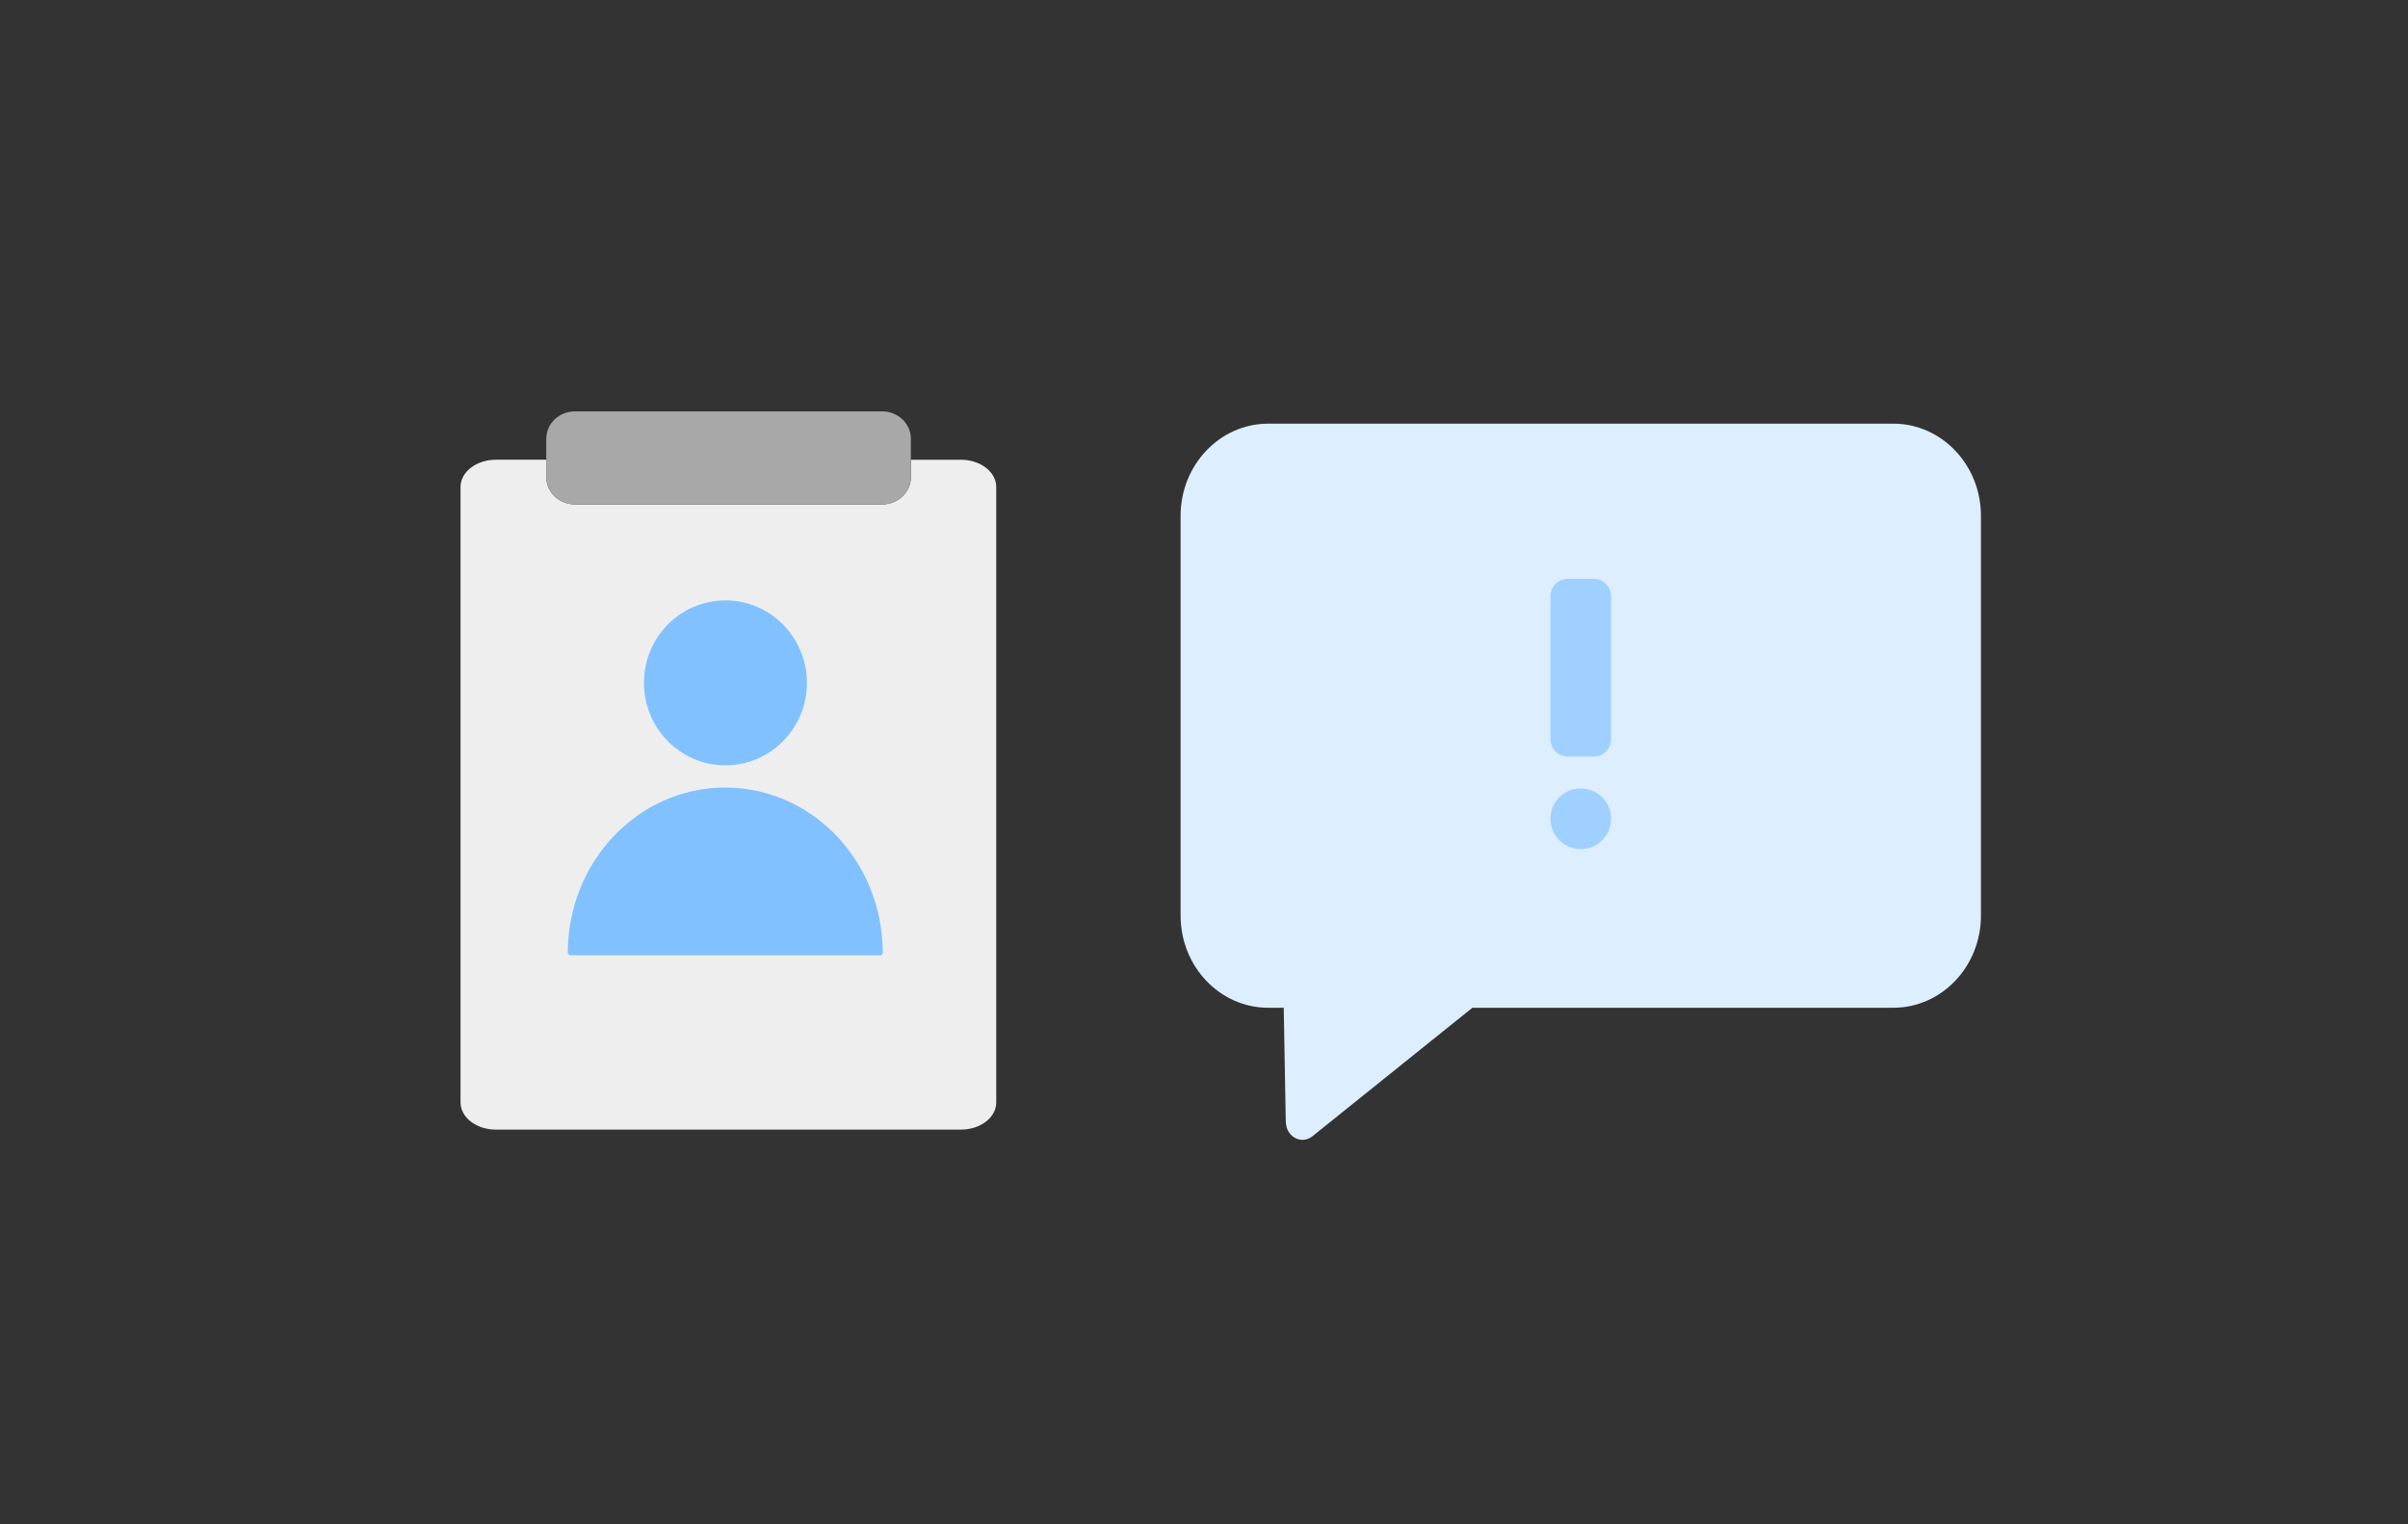 <svg xmlns="http://www.w3.org/2000/svg" width="158" height="100" fill="none"><rect width="100%" height="100%" fill="#333333" stroke="none"/><path fill="#DEF" fill-rule="evenodd" d="M83.214 27.795c-3.175 0-5.75 2.709-5.75 6.05v26.22c0 3.34 2.575 6.05 5.75 6.05h1.018l.133 7.469c.018.995 1.023 1.543 1.755.956l10.49-8.425h27.619c3.176 0 5.75-2.71 5.75-6.05v-26.22c0-3.341-2.574-6.05-5.75-6.05z" clip-rule="evenodd"/><path fill="#A0D0FF" d="M101.733 39.12c0-.632.513-1.145 1.146-1.145h1.685c.633 0 1.146.513 1.146 1.146v9.37c0 .633-.513 1.146-1.146 1.146h-1.685a1.146 1.146 0 0 1-1.146-1.146zm0 14.595a1.988 1.988 0 1 1 3.977 0 1.988 1.988 0 0 1-3.977 0"/><path fill="#EEE" fill-rule="evenodd" d="M59.766 30.162h3.282c1.282 0 2.32.798 2.32 1.783v40.381c0 .985-1.038 1.783-2.32 1.783h-30.51c-1.281 0-2.32-.798-2.32-1.782V31.944c0-.985 1.039-1.783 2.32-1.783h3.306v1.135c0 .991.841 1.795 1.879 1.795h20.164c1.038 0 1.879-.804 1.879-1.795z" clip-rule="evenodd"/><path fill="#A8A8A8" d="M59.766 28.785c0-.992-.841-1.796-1.879-1.796H37.723c-1.038 0-1.879.804-1.879 1.796v2.513c0 .991.841 1.795 1.879 1.795h20.164c1.038 0 1.879-.804 1.879-1.795z"/><path fill="#81C1FF" d="M42.252 44.798c0 2.987 2.393 5.41 5.346 5.41s5.347-2.422 5.347-5.41-2.394-5.408-5.347-5.408-5.346 2.421-5.346 5.408"/><path fill="#81C1FF" fill-rule="evenodd" d="M37.426 62.67a.165.165 0 0 1-.166-.165c0-5.984 4.625-10.836 10.33-10.836 5.704 0 10.328 4.852 10.328 10.837a.165.165 0 0 1-.165.164z" clip-rule="evenodd"/></svg>